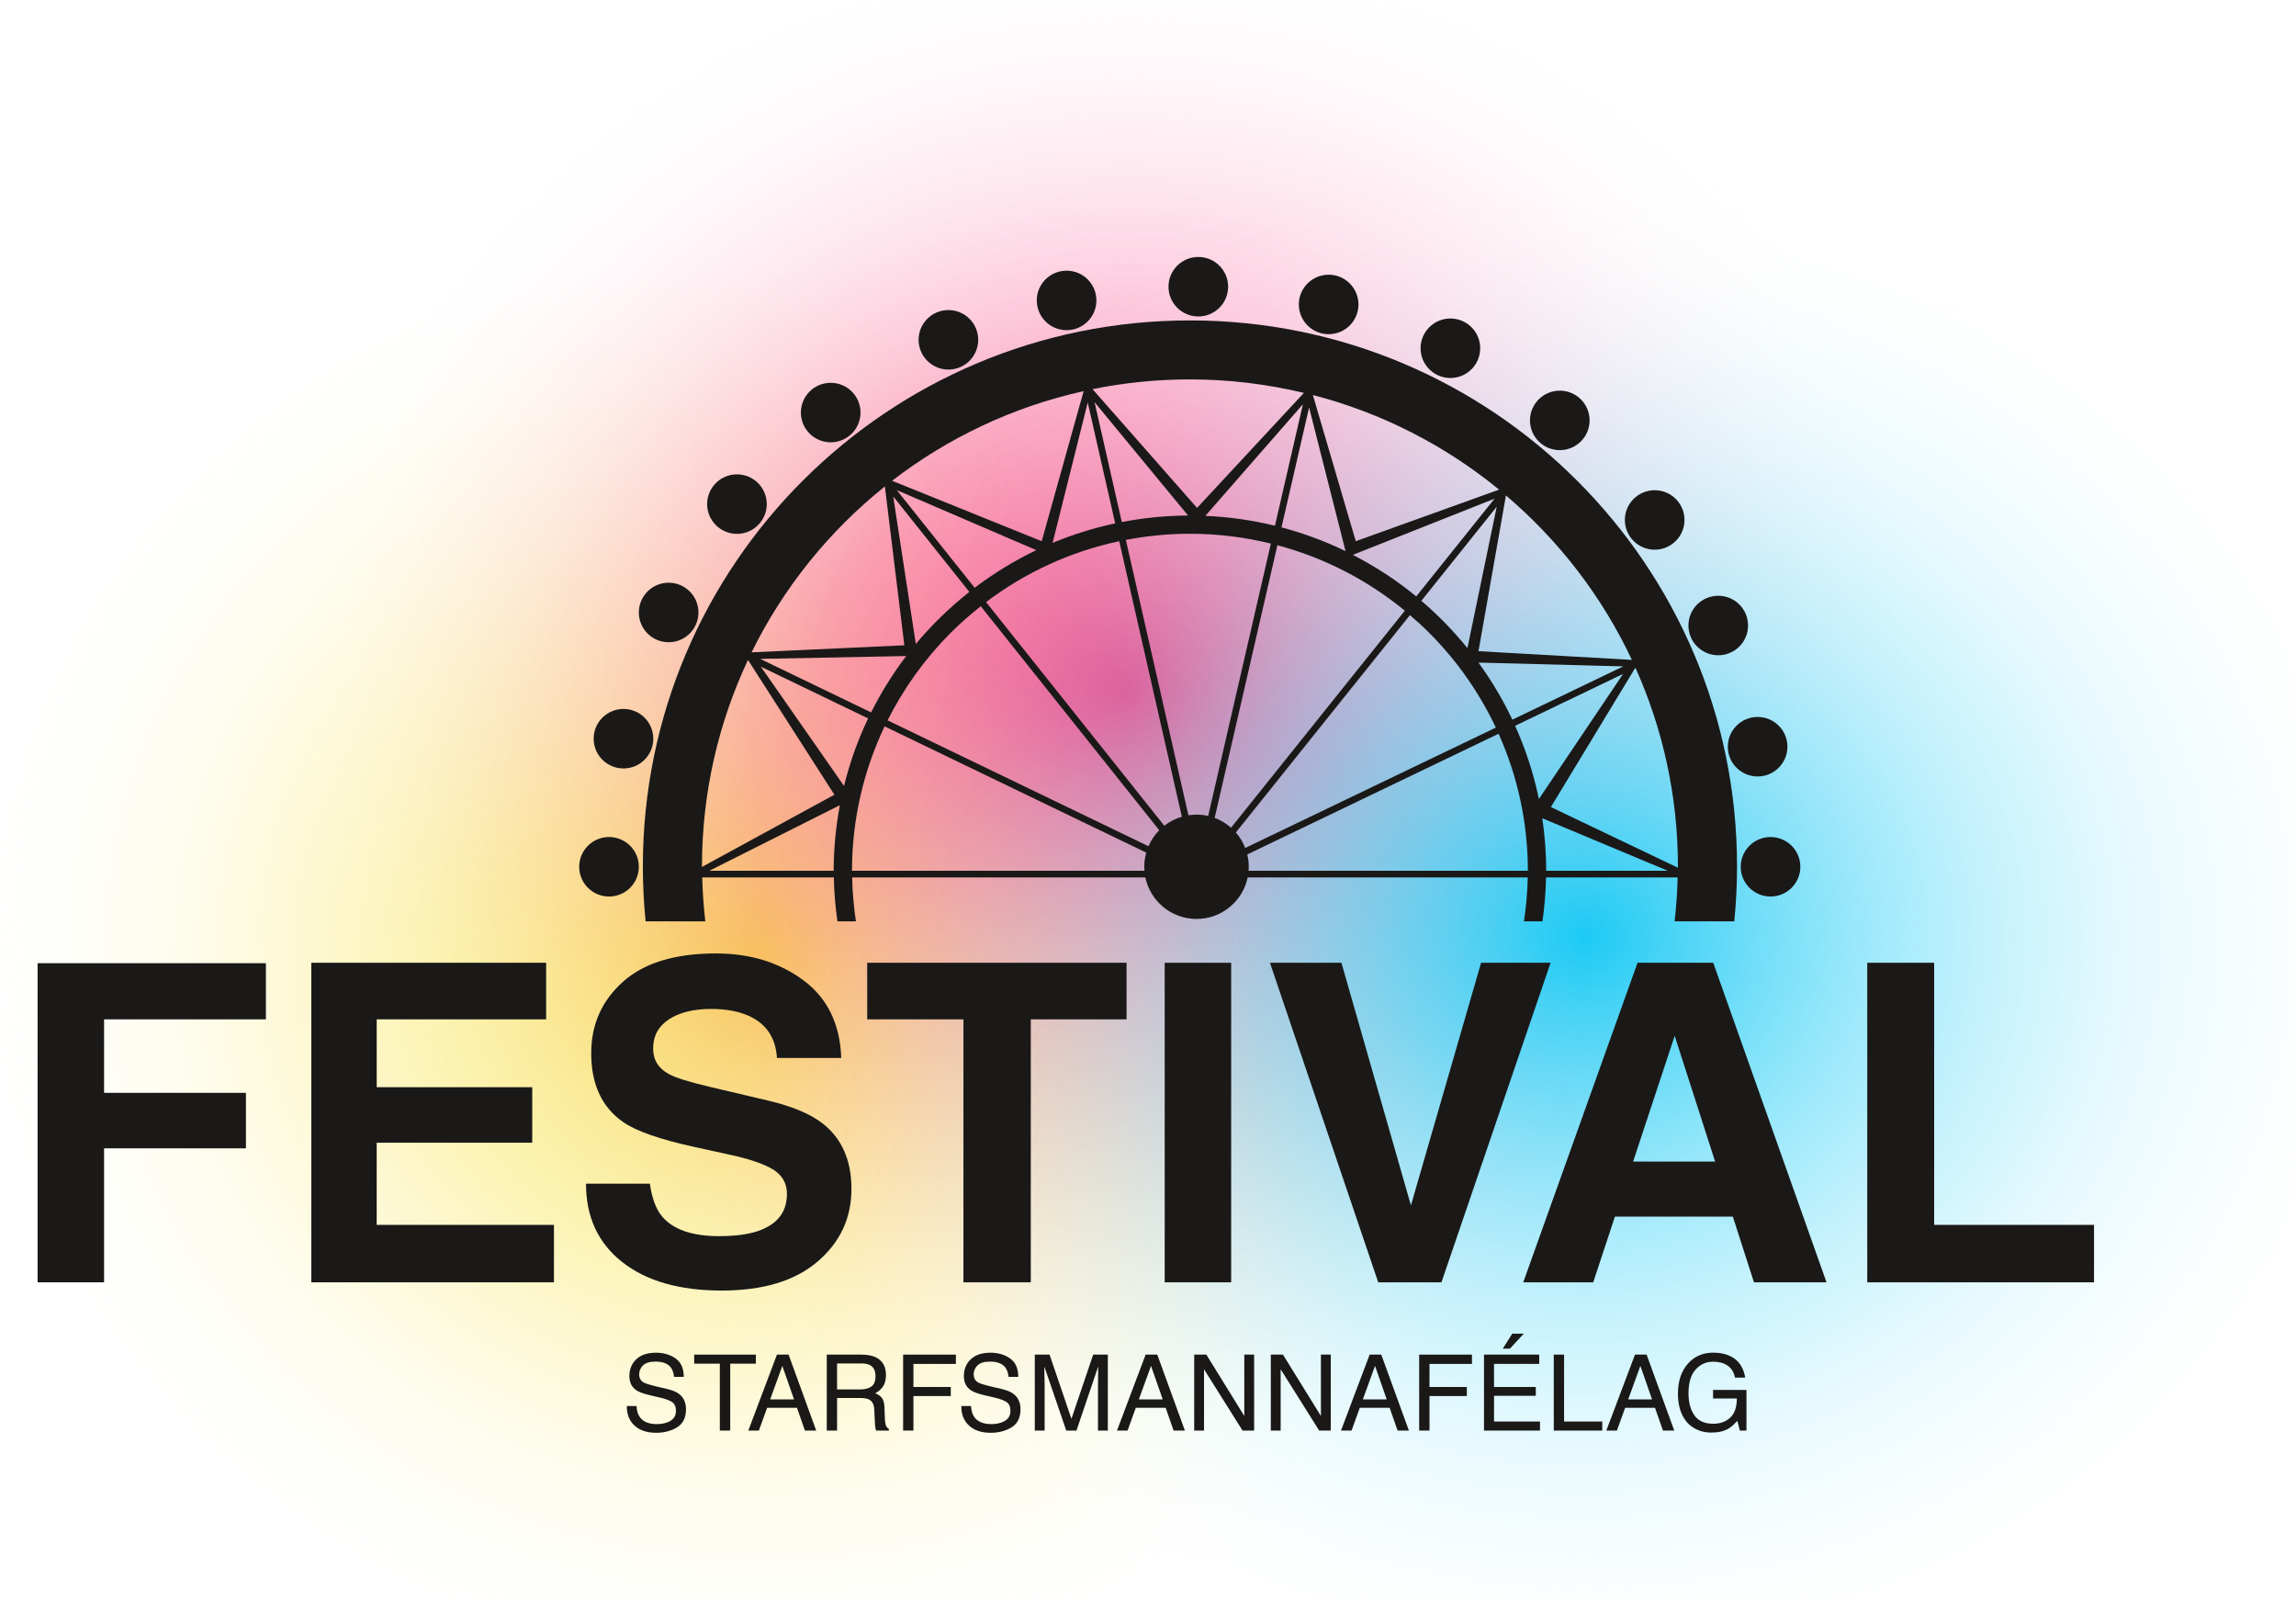 <?xml version="1.0" encoding="UTF-8" standalone="no"?>
<svg width="261px" height="182px" viewBox="0 0 261 182" version="1.1" xmlns="http://www.w3.org/2000/svg" xmlns:xlink="http://www.w3.org/1999/xlink">
    <!-- Generator: Sketch 41.2 (35397) - http://www.bohemiancoding.com/sketch -->
    <title>Logo</title>
    <desc>Created with Sketch.</desc>
    <defs>
        <rect id="path-1" x="0" y="0" width="265" height="182"></rect>
        <radialGradient cx="50%" cy="53.225%" fx="50%" fy="53.225%" r="46.775%" id="radialGradient-3">
            <stop stop-color="#F5DA0F" stop-opacity="0.946" offset="0%"></stop>
            <stop stop-color="#FFFFFF" stop-opacity="0" offset="100%"></stop>
        </radialGradient>
        <radialGradient cx="50%" cy="53.225%" fx="50%" fy="53.225%" r="46.775%" id="radialGradient-4">
            <stop stop-color="#F50F67" stop-opacity="0.946" offset="0%"></stop>
            <stop stop-color="#FFFFFF" stop-opacity="0" offset="100%"></stop>
        </radialGradient>
        <radialGradient cx="50%" cy="53.225%" fx="50%" fy="53.225%" r="46.775%" id="radialGradient-5">
            <stop stop-color="#0FC9F5" stop-opacity="0.946" offset="0%"></stop>
            <stop stop-color="#FFFFFF" stop-opacity="0" offset="100%"></stop>
        </radialGradient>
    </defs>
    <g id="Page-1" stroke="none" stroke-width="1" fill="none" fill-rule="evenodd">
        <g id="Logo" transform="translate(-4, 0)">
            <mask id="mask-2" fill="white">
                <use xlink:href="#path-1"></use>
            </mask>
            <g id="Rectangle"></g>
            <g id="Gradient-BG" mask="url(#mask-2)">
                <g transform="translate(-9, -20)" id="Oval">
                    <ellipse fill="url(#radialGradient-3)" cx="100" cy="122.328" rx="100" ry="92.672"></ellipse>
                    <ellipse fill="url(#radialGradient-4)" cx="141" cy="92.672" rx="100" ry="92.672"></ellipse>
                    <ellipse fill="url(#radialGradient-5)" cx="193" cy="120.474" rx="100" ry="92.672"></ellipse>
                </g>
            </g>
            <g id="Group" mask="url(#mask-2)" fill="#1A1918">
                <g transform="translate(8, 29)">
                    <path d="M172.298,62.73 L181.866,46.946 L181.922,46.92 C185.009,53.811 186.739,61.44 186.739,69.477 C186.739,69.525 186.736,69.573 186.735,69.623 L172.298,62.73 Z M171.766,69.969 C171.764,67.94 171.61,65.948 171.32,64.001 L185.581,69.969 L171.766,69.969 Z M168.232,53.494 L180.502,47.602 L170.935,61.817 C170.336,58.915 169.417,56.132 168.232,53.494 Z M137.933,69.969 C137.945,69.819 137.956,69.67 137.956,69.518 C137.956,69.034 137.892,68.567 137.782,68.117 L166.355,54.396 C168.484,59.154 169.678,64.42 169.683,69.969 L137.933,69.969 Z M136.486,65.621 L156.274,40.914 C157.016,41.55 157.741,42.205 158.432,42.895 C161.555,46.012 164.137,49.665 166.039,53.699 L137.552,67.38 C137.299,66.73 136.937,66.137 136.486,65.621 Z M135.941,65.076 C135.399,64.599 134.769,64.22 134.078,63.964 L141.209,32.97 C146.594,34.406 151.515,36.974 155.693,40.413 L135.941,65.076 Z M132.016,63.59 C131.702,63.59 131.396,63.621 131.096,63.668 L123.983,32.365 C126.343,31.912 128.776,31.668 131.268,31.668 C134.44,31.668 137.519,32.059 140.466,32.781 L133.342,63.743 C132.915,63.646 132.472,63.59 132.016,63.59 Z M128.356,64.855 L108.092,39.433 C112.494,36.104 117.637,33.702 123.231,32.514 L130.347,63.831 C129.614,64.045 128.942,64.396 128.356,64.855 Z M126.556,67.181 L96.9,52.875 C98.759,49.168 101.195,45.798 104.104,42.895 C105.169,41.832 106.305,40.839 107.489,39.906 L127.781,65.363 C127.267,65.884 126.849,66.499 126.556,67.181 Z M126.075,69.518 C126.075,69.67 126.087,69.819 126.098,69.969 L92.852,69.969 C92.858,64.094 94.189,58.533 96.559,53.56 L126.303,67.908 C126.158,68.42 126.075,68.959 126.075,69.518 Z M82.49,46.773 L94.684,52.655 C93.523,55.089 92.603,57.658 91.945,60.331 L82.49,46.773 Z M90.85,61.328 L75.798,69.535 C75.798,69.516 75.797,69.496 75.797,69.477 C75.797,61.104 77.67,53.171 81.004,46.056 L81.083,46.095 L90.85,61.328 Z M90.769,69.969 L76.639,69.969 L91.473,62.518 C91.02,64.934 90.772,67.422 90.769,69.969 Z M99.018,45.564 C97.495,47.562 96.158,49.706 95.025,51.97 L82.421,45.89 L99.018,45.564 Z M96.589,26.288 L98.801,44.344 L81.438,45.145 C85.05,37.793 90.25,31.363 96.589,26.288 Z M106.193,38.279 C103.964,40.036 101.92,42.015 100.106,44.193 L97.537,27.422 L106.193,38.279 Z M97.949,26.709 L113.809,33.53 C111.319,34.719 108.972,36.157 106.795,37.807 L97.949,26.709 Z M114.417,32.514 L97.41,25.644 C103.728,20.777 111.123,17.244 119.183,15.456 L114.417,32.514 Z M122.771,30.487 C120.308,31.012 117.928,31.757 115.654,32.706 L119.649,16.749 L122.771,30.487 Z M131.054,29.594 C128.479,29.608 125.962,29.864 123.522,30.336 L120.427,16.713 L131.054,29.594 Z M131.268,14.123 C135.73,14.123 140.063,14.663 144.221,15.656 L132.076,28.73 L120.195,15.229 C123.773,14.505 127.475,14.123 131.268,14.123 Z M140.932,30.756 C138.381,30.132 135.736,29.749 133.021,29.633 L144.11,16.946 L140.932,30.756 Z M148.955,33.64 C146.643,32.519 144.208,31.613 141.676,30.942 L144.812,17.314 L148.955,33.64 Z M166.41,26.651 L150.118,32.514 L145.242,15.897 C153.114,17.936 160.305,21.656 166.41,26.651 Z M156.993,38.79 C154.778,36.969 152.359,35.388 149.786,34.065 L165.891,27.68 L156.993,38.79 Z M166.141,28.592 L162.81,44.666 C161.235,42.715 159.481,40.917 157.574,39.289 L166.141,28.592 Z M180.527,46.741 L167.916,52.797 C166.835,50.508 165.543,48.339 164.068,46.309 L180.527,46.741 Z M164.068,45.013 L167.189,27.313 C173.205,32.421 178.113,38.784 181.506,46.001 L164.068,45.013 Z M131.268,7.418 C96.921,7.418 69.077,35.202 69.077,69.477 C69.077,71.584 69.185,73.667 69.39,75.722 L76.175,75.722 C75.99,74.079 75.866,72.417 75.828,70.733 L90.787,70.733 C90.818,72.425 90.964,74.087 91.196,75.722 L93.299,75.722 C93.054,74.089 92.902,72.426 92.87,70.733 L126.201,70.733 C126.763,73.424 129.152,75.446 132.016,75.446 C134.879,75.446 137.268,73.424 137.83,70.733 L169.666,70.733 C169.634,72.426 169.481,74.089 169.237,75.722 L171.34,75.722 C171.571,74.087 171.718,72.425 171.749,70.733 L186.708,70.733 C186.67,72.417 186.546,74.079 186.361,75.722 L193.145,75.722 C193.351,73.667 193.459,71.584 193.459,69.477 C193.459,35.202 165.615,7.418 131.268,7.418 Z" id="Fill-1"></path>
                    <polygon id="Fill-3" points="0.275 80.477 26.228 80.477 26.228 86.859 7.831 86.859 7.831 95.212 23.956 95.212 23.956 101.52 7.831 101.52 7.831 116.749 0.275 116.749"></polygon>
                    <polygon id="Fill-5" points="58.083 86.859 38.822 86.859 38.822 94.571 56.502 94.571 56.502 100.88 38.822 100.88 38.822 110.219 58.972 110.219 58.972 116.748 31.389 116.748 31.389 80.427 58.083 80.427"></polygon>
                    <path d="M69.874,105.537 C70.11,107.196 70.572,108.436 71.261,109.258 C72.521,110.753 74.681,111.5 77.741,111.5 C79.572,111.5 81.06,111.303 82.203,110.908 C84.372,110.153 85.456,108.748 85.456,106.695 C85.456,105.496 84.924,104.568 83.863,103.91 C82.8,103.27 81.116,102.703 78.809,102.211 L74.869,101.348 C70.996,100.494 68.335,99.566 66.886,98.563 C64.433,96.888 63.207,94.267 63.207,90.703 C63.207,87.45 64.406,84.748 66.807,82.596 C69.206,80.444 72.731,79.368 77.381,79.368 C81.263,79.368 84.575,80.383 87.317,82.411 C90.058,84.44 91.496,87.385 91.629,91.245 L84.32,91.245 C84.185,89.06 83.206,87.508 81.383,86.588 C80.168,85.98 78.658,85.676 76.852,85.676 C74.843,85.676 73.24,86.07 72.042,86.859 C70.843,87.647 70.245,88.748 70.245,90.16 C70.245,91.459 70.835,92.427 72.017,93.068 C72.776,93.496 74.388,93.997 76.853,94.571 L83.24,96.075 C86.039,96.732 88.138,97.611 89.536,98.711 C91.705,100.42 92.789,102.892 92.789,106.128 C92.789,109.447 91.504,112.202 88.933,114.395 C86.363,116.588 82.731,117.685 78.039,117.685 C73.247,117.685 69.478,116.605 66.732,114.445 C63.987,112.284 62.615,109.315 62.615,105.537 L69.874,105.537 Z" id="Fill-7"></path>
                    <polygon id="Fill-9" points="124.064 80.427 124.064 86.859 113.175 86.859 113.175 116.748 105.52 116.748 105.52 86.859 94.581 86.859 94.581 80.427"></polygon>
                    <polygon id="Fill-11" points="128.398 116.749 135.953 116.749 135.953 80.428 128.398 80.428"></polygon>
                    <polygon id="Fill-13" points="164.364 80.427 172.266 80.427 159.857 116.748 152.671 116.748 140.362 80.427 148.486 80.427 156.388 108.001"></polygon>
                    <path d="M181.647,103.024 L190.968,103.024 L186.371,88.732 L181.647,103.024 Z M182.148,80.427 L190.753,80.427 L203.631,116.748 L195.383,116.748 L192.982,109.282 L179.578,109.282 L177.11,116.748 L169.155,116.748 L182.148,80.427 Z" id="Fill-14"></path>
                    <polygon id="Fill-15" points="208.262 80.427 215.867 80.427 215.867 110.219 234.041 110.219 234.041 116.748 208.262 116.748"></polygon>
                    <path d="M68.357,130.812 C68.384,131.302 68.495,131.7 68.692,132.005 C69.066,132.577 69.726,132.863 70.671,132.863 C71.095,132.863 71.481,132.801 71.829,132.675 C72.502,132.432 72.838,131.997 72.838,131.37 C72.838,130.9 72.696,130.565 72.41,130.366 C72.121,130.17 71.669,130 71.053,129.855 L69.918,129.59 C69.176,129.418 68.651,129.227 68.343,129.02 C67.811,128.66 67.544,128.121 67.544,127.404 C67.544,126.628 67.806,125.991 68.329,125.494 C68.853,124.997 69.594,124.748 70.553,124.748 C71.436,124.748 72.185,124.966 72.803,125.403 C73.419,125.84 73.728,126.538 73.728,127.498 L72.627,127.498 C72.57,127.036 72.45,126.681 72.265,126.434 C71.923,125.984 71.341,125.759 70.521,125.759 C69.858,125.759 69.382,125.903 69.092,126.193 C68.802,126.483 68.658,126.82 68.658,127.204 C68.658,127.627 68.829,127.937 69.171,128.133 C69.396,128.258 69.903,128.415 70.694,128.603 L71.87,128.879 C72.436,129.012 72.874,129.194 73.182,129.426 C73.715,129.829 73.981,130.415 73.981,131.183 C73.981,132.138 73.641,132.822 72.962,133.233 C72.282,133.645 71.492,133.85 70.593,133.85 C69.543,133.85 68.723,133.576 68.129,133.028 C67.535,132.483 67.244,131.745 67.256,130.812 L68.357,130.812 Z" id="Fill-16"></path>
                    <polygon id="Fill-17" points="81.925 124.965 81.925 125.993 79.01 125.993 79.01 133.598 77.827 133.598 77.827 125.993 74.912 125.993 74.912 124.965"></polygon>
                    <path d="M86.264,130.06 L84.933,126.246 L83.548,130.06 L86.264,130.06 Z M84.321,124.965 L85.644,124.965 L88.784,133.598 L87.5,133.598 L86.597,131.012 L83.203,131.012 L82.265,133.598 L81.064,133.598 L84.321,124.965 Z" id="Fill-18"></path>
                    <path d="M93.789,128.92 C94.323,128.92 94.746,128.81 95.057,128.591 C95.368,128.372 95.524,127.976 95.524,127.404 C95.524,126.789 95.307,126.37 94.871,126.147 C94.638,126.029 94.327,125.97 93.937,125.97 L91.155,125.97 L91.155,128.92 L93.789,128.92 Z M89.983,124.965 L93.915,124.965 C94.563,124.965 95.096,125.061 95.516,125.253 C96.314,125.622 96.713,126.301 96.713,127.292 C96.713,127.809 96.606,128.233 96.393,128.562 C96.178,128.89 95.879,129.156 95.495,129.355 C95.832,129.492 96.086,129.673 96.257,129.896 C96.428,130.119 96.523,130.482 96.543,130.982 L96.584,132.14 C96.596,132.469 96.623,132.714 96.666,132.875 C96.737,133.149 96.863,133.325 97.044,133.404 L97.044,133.598 L95.606,133.598 C95.567,133.524 95.536,133.427 95.512,133.31 C95.489,133.192 95.469,132.965 95.453,132.628 L95.382,131.188 C95.356,130.624 95.152,130.246 94.77,130.055 C94.553,129.948 94.211,129.896 93.746,129.896 L91.155,129.896 L91.155,133.598 L89.983,133.598 L89.983,124.965 Z" id="Fill-19"></path>
                    <polygon id="Fill-20" points="98.663 124.965 104.663 124.965 104.663 126.023 99.834 126.023 99.834 128.644 104.081 128.644 104.081 129.673 99.834 129.673 99.834 133.598 98.663 133.598"></polygon>
                    <path d="M106.382,130.812 C106.408,131.302 106.52,131.7 106.716,132.005 C107.091,132.577 107.751,132.863 108.696,132.863 C109.12,132.863 109.506,132.801 109.854,132.675 C110.527,132.432 110.863,131.997 110.863,131.37 C110.863,130.9 110.721,130.565 110.435,130.366 C110.146,130.17 109.694,130 109.078,129.855 L107.942,129.59 C107.201,129.418 106.676,129.227 106.368,129.02 C105.835,128.66 105.569,128.121 105.569,127.404 C105.569,126.628 105.831,125.991 106.354,125.494 C106.878,124.997 107.619,124.748 108.578,124.748 C109.461,124.748 110.21,124.966 110.827,125.403 C111.444,125.84 111.753,126.538 111.753,127.498 L110.651,127.498 C110.595,127.036 110.475,126.681 110.29,126.434 C109.947,125.984 109.366,125.759 108.546,125.759 C107.883,125.759 107.407,125.903 107.117,126.193 C106.827,126.483 106.682,126.82 106.682,127.204 C106.682,127.627 106.853,127.937 107.196,128.133 C107.42,128.258 107.928,128.415 108.719,128.603 L109.894,128.879 C110.461,129.012 110.899,129.194 111.207,129.426 C111.74,129.829 112.006,130.415 112.006,131.183 C112.006,132.138 111.666,132.822 110.987,133.233 C110.307,133.645 109.517,133.85 108.618,133.85 C107.568,133.85 106.747,133.576 106.153,133.028 C105.559,132.483 105.269,131.745 105.281,130.812 L106.382,130.812 Z" id="Fill-21"></path>
                    <path d="M113.631,124.965 L115.31,124.965 L117.797,132.264 L120.267,124.965 L121.934,124.965 L121.934,133.598 L120.815,133.598 L120.815,128.503 C120.815,128.327 120.819,128.035 120.827,127.627 C120.835,127.22 120.839,126.783 120.839,126.317 L118.369,133.598 L117.207,133.598 L114.714,126.317 L114.714,126.581 C114.714,126.793 114.72,127.115 114.732,127.548 C114.744,127.981 114.75,128.3 114.75,128.503 L114.75,133.598 L113.631,133.598 L113.631,124.965 Z" id="Fill-22"></path>
                    <path d="M128.175,130.06 L126.843,126.246 L125.459,130.06 L128.175,130.06 Z M126.231,124.965 L127.554,124.965 L130.694,133.598 L129.41,133.598 L128.507,131.012 L125.114,131.012 L124.175,133.598 L122.974,133.598 L126.231,124.965 Z" id="Fill-23"></path>
                    <polygon id="Fill-24" points="131.751 124.965 133.132 124.965 137.446 131.94 137.446 124.965 138.565 124.965 138.565 133.598 137.248 133.598 132.869 126.632 132.869 133.598 131.751 133.598"></polygon>
                    <polygon id="Fill-25" points="140.461 124.965 141.842 124.965 146.156 131.94 146.156 124.965 147.275 124.965 147.275 133.598 145.958 133.598 141.58 126.632 141.58 133.598 140.461 133.598"></polygon>
                    <path d="M153.638,130.06 L152.307,126.246 L150.922,130.06 L153.638,130.06 Z M151.695,124.965 L153.018,124.965 L156.158,133.598 L154.874,133.598 L153.971,131.012 L150.577,131.012 L149.639,133.598 L148.438,133.598 L151.695,124.965 Z" id="Fill-26"></path>
                    <polygon id="Fill-27" points="157.326 124.965 163.327 124.965 163.327 126.023 158.498 126.023 158.498 128.644 162.744 128.644 162.744 129.673 158.498 129.673 158.498 133.598 157.326 133.598"></polygon>
                    <path d="M169.217,122.585 L167.644,124.284 L166.832,124.284 L167.91,122.585 L169.217,122.585 Z M164.694,124.965 L170.972,124.965 L170.972,126.023 L165.836,126.023 L165.836,128.644 L170.583,128.644 L170.583,129.643 L165.836,129.643 L165.836,132.57 L171.06,132.57 L171.06,133.598 L164.694,133.598 L164.694,124.965 Z" id="Fill-28"></path>
                    <polygon id="Fill-29" points="172.626 124.965 173.798 124.965 173.798 132.569 178.138 132.569 178.138 133.598 172.626 133.598"></polygon>
                    <path d="M183.801,130.06 L182.47,126.246 L181.085,130.06 L183.801,130.06 Z M181.858,124.965 L183.181,124.965 L186.321,133.598 L185.037,133.598 L184.134,131.012 L180.74,131.012 L179.802,133.598 L178.601,133.598 L181.858,124.965 Z" id="Fill-30"></path>
                    <path d="M192.834,125.212 C193.682,125.663 194.2,126.452 194.39,127.58 L193.23,127.58 C193.092,126.95 192.805,126.49 192.371,126.202 C191.936,125.915 191.389,125.77 190.727,125.77 C189.943,125.77 189.282,126.07 188.746,126.669 C188.21,127.269 187.942,128.162 187.942,129.349 C187.942,130.375 188.163,131.211 188.605,131.855 C189.048,132.499 189.769,132.822 190.77,132.822 C191.535,132.822 192.169,132.596 192.671,132.143 C193.173,131.691 193.431,130.96 193.442,129.949 L190.733,129.949 L190.733,128.979 L194.531,128.979 L194.531,133.598 L193.778,133.598 L193.495,132.487 C193.105,132.922 192.759,133.224 192.458,133.392 C191.952,133.682 191.31,133.827 190.529,133.827 C189.521,133.827 188.654,133.496 187.927,132.833 C187.136,132.003 186.741,130.863 186.741,129.414 C186.741,127.968 187.127,126.819 187.902,125.964 C188.636,125.149 189.588,124.742 190.757,124.742 C191.558,124.742 192.25,124.899 192.834,125.212" id="Fill-31"></path>
                    <path d="M132.219,6.97 C134.09,6.97 135.608,5.456 135.608,3.588 C135.608,1.72 134.09,0.207 132.219,0.207 C130.347,0.207 128.83,1.72 128.83,3.588 C128.83,5.456 130.347,6.97 132.219,6.97" id="Fill-32"></path>
                    <path d="M117.246,8.527 C119.117,8.527 120.635,7.013 120.635,5.146 C120.635,3.278 119.117,1.764 117.246,1.764 C115.374,1.764 113.857,3.278 113.857,5.146 C113.857,7.013 115.374,8.527 117.246,8.527" id="Fill-33"></path>
                    <path d="M103.811,13.004 C105.682,13.004 107.2,11.49 107.2,9.622 C107.2,7.755 105.682,6.241 103.811,6.241 C101.939,6.241 100.422,7.755 100.422,9.622 C100.422,11.49 101.939,13.004 103.811,13.004" id="Fill-34"></path>
                    <path d="M90.43,21.273 C92.302,21.273 93.82,19.759 93.82,17.891 C93.82,16.024 92.302,14.51 90.43,14.51 C88.559,14.51 87.041,16.024 87.041,17.891 C87.041,19.759 88.559,21.273 90.43,21.273" id="Fill-35"></path>
                    <path d="M79.774,31.678 C81.645,31.678 83.163,30.164 83.163,28.296 C83.163,26.429 81.645,24.915 79.774,24.915 C77.902,24.915 76.385,26.429 76.385,28.296 C76.385,30.164 77.902,31.678 79.774,31.678" id="Fill-36"></path>
                    <path d="M72.009,43.996 C73.88,43.996 75.398,42.482 75.398,40.614 C75.398,38.746 73.88,37.232 72.009,37.232 C70.138,37.232 68.62,38.746 68.62,40.614 C68.62,42.482 70.138,43.996 72.009,43.996" id="Fill-37"></path>
                    <path d="M66.874,58.342 C68.746,58.342 70.263,56.828 70.263,54.96 C70.263,53.093 68.746,51.579 66.874,51.579 C65.003,51.579 63.485,53.093 63.485,54.96 C63.485,56.828 65.003,58.342 66.874,58.342" id="Fill-38"></path>
                    <path d="M65.231,66.136 C63.36,66.136 61.842,67.65 61.842,69.518 C61.842,71.385 63.36,72.899 65.231,72.899 C67.103,72.899 68.62,71.385 68.62,69.518 C68.62,67.65 67.103,66.136 65.231,66.136" id="Fill-39"></path>
                    <path d="M147.035,8.985 C148.907,8.985 150.424,7.471 150.424,5.603 C150.424,3.736 148.907,2.222 147.035,2.222 C145.164,2.222 143.646,3.736 143.646,5.603 C143.646,7.471 145.164,8.985 147.035,8.985" id="Fill-40"></path>
                    <path d="M160.875,13.964 C162.746,13.964 164.264,12.45 164.264,10.582 C164.264,8.714 162.746,7.2 160.875,7.2 C159.003,7.2 157.486,8.714 157.486,10.582 C157.486,12.45 159.003,13.964 160.875,13.964" id="Fill-41"></path>
                    <path d="M173.311,22.164 C175.183,22.164 176.7,20.65 176.7,18.782 C176.7,16.914 175.183,15.4 173.311,15.4 C171.439,15.4 169.922,16.914 169.922,18.782 C169.922,20.65 171.439,22.164 173.311,22.164" id="Fill-42"></path>
                    <path d="M184.097,33.48 C185.968,33.48 187.486,31.966 187.486,30.099 C187.486,28.231 185.968,26.717 184.097,26.717 C182.226,26.717 180.708,28.231 180.708,30.099 C180.708,31.966 182.226,33.48 184.097,33.48" id="Fill-43"></path>
                    <path d="M191.323,45.477 C193.195,45.477 194.712,43.963 194.712,42.095 C194.712,40.228 193.195,38.714 191.323,38.714 C189.452,38.714 187.934,40.228 187.934,42.095 C187.934,43.963 189.452,45.477 191.323,45.477" id="Fill-44"></path>
                    <path d="M192.411,55.871 C192.411,57.739 193.928,59.253 195.8,59.253 C197.671,59.253 199.188,57.739 199.188,55.871 C199.188,54.003 197.671,52.489 195.8,52.489 C193.928,52.489 192.411,54.003 192.411,55.871" id="Fill-45"></path>
                    <path d="M197.267,66.136 C195.396,66.136 193.878,67.65 193.878,69.518 C193.878,71.385 195.396,72.899 197.267,72.899 C199.139,72.899 200.656,71.385 200.656,69.518 C200.656,67.65 199.139,66.136 197.267,66.136" id="Fill-46"></path>
                </g>
            </g>
        </g>
    </g>
</svg>